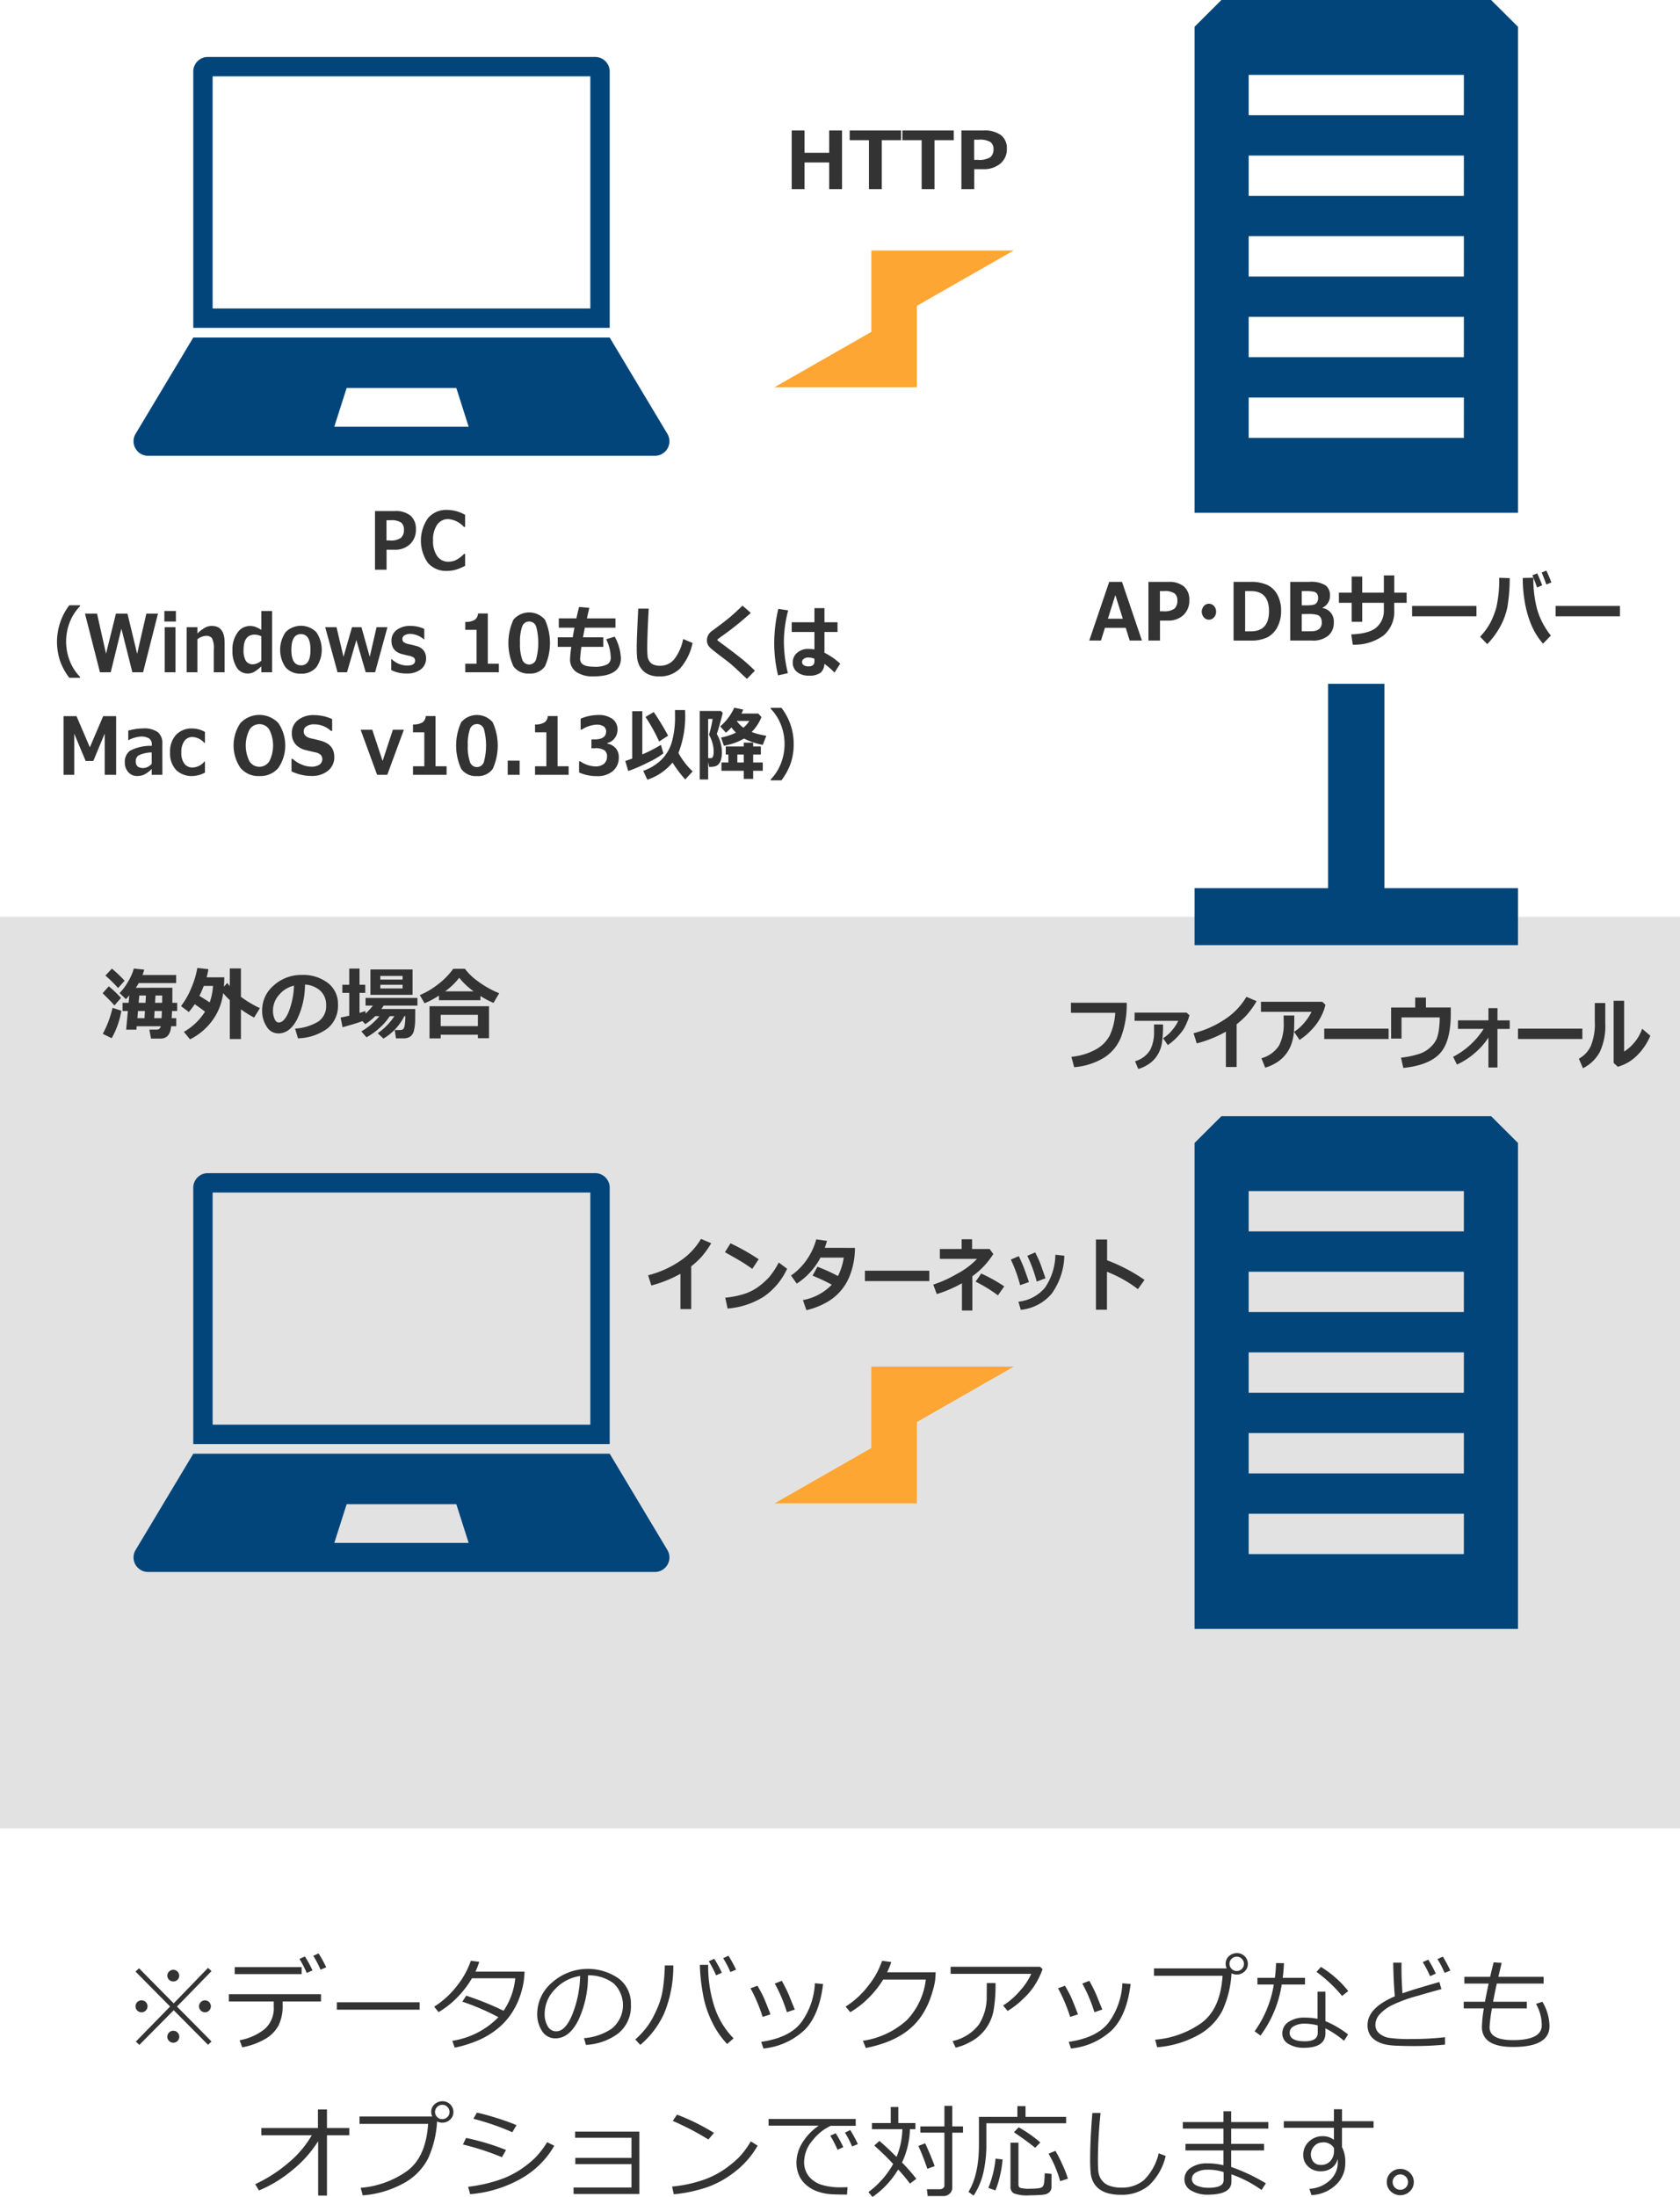 <svg id="img_sec_03_02_fig02" xmlns="http://www.w3.org/2000/svg" xmlns:xlink="http://www.w3.org/1999/xlink" width="295" height="385.62" viewBox="0 0 295 385.62">
  <defs>
    <clipPath id="clip-path">
      <rect id="長方形_6290" data-name="長方形 6290" width="295" height="385.62" fill="none"/>
    </clipPath>
  </defs>
  <rect id="長方形_6280" data-name="長方形 6280" width="295" height="160" transform="translate(0 160.916)" fill="#e2e2e2"/>
  <path id="パス_16844" data-name="パス 16844" d="M147.857,33.2H145.6V28.513h-4.326V33.2h-2.256V22.9h2.256v3.917H145.6V22.9h2.256Z" fill="#333"/>
  <path id="パス_16845" data-name="パス 16845" d="M158.221,24.609h-3.383V33.2h-2.256V24.609H149.2V22.9h9.023Z" fill="#333"/>
  <path id="パス_16846" data-name="パス 16846" d="M167.477,24.609h-3.383V33.2h-2.256V24.609h-3.384V22.9h9.023Z" fill="#333"/>
  <g id="グループ_10399" data-name="グループ 10399">
    <g id="グループ_10398" data-name="グループ 10398" clip-path="url(#clip-path)">
      <path id="パス_16847" data-name="パス 16847" d="M171.073,29.695V33.2h-2.256V22.9h3.9a4.852,4.852,0,0,1,3.043.816,2.856,2.856,0,0,1,1.039,2.39,3.25,3.25,0,0,1-1.148,2.614,4.468,4.468,0,0,1-2.994.975Zm-.014-5.175v3.541h.6a3.7,3.7,0,0,0,2.246-.469,1.783,1.783,0,0,0,.55-1.438,1.456,1.456,0,0,0-.53-1.217,3.637,3.637,0,0,0-2.1-.417Z" fill="#333"/>
      <path id="パス_16848" data-name="パス 16848" d="M37.144,358.328l-.615.58L30.5,352.844l-6.03,6.082-.615-.581,6.012-6.152L23.8,346.058l.616-.58,6.082,6.161,6.029-6.231.615.571-6.064,6.214ZM23.8,352.158a1.052,1.052,0,1,1,.308.738,1.007,1.007,0,0,1-.308-.738m5.582-5.4a1.046,1.046,0,0,1,2.091,0,.992.992,0,0,1-.307.734,1.051,1.051,0,0,1-1.477,0,.992.992,0,0,1-.307-.734m0,10.74a1.05,1.05,0,1,1,.307.738,1.01,1.01,0,0,1-.307-.738m5.563-5.344a1.052,1.052,0,0,1,1.046-1.046.989.989,0,0,1,.733.308,1.048,1.048,0,0,1,0,1.476.989.989,0,0,1-.733.308,1.052,1.052,0,0,1-1.046-1.046" fill="#333"/>
      <path id="パス_16849" data-name="パス 16849" d="M49.634,351.9a7.784,7.784,0,0,1-.73,3.626,6.125,6.125,0,0,1-2.316,2.351,12.761,12.761,0,0,1-4.047,1.476l-.466-1.239a9.928,9.928,0,0,0,4.377-1.946,4.86,4.86,0,0,0,1.617-3.943v-.914H40.185v-1.283H56.366v1.283H49.634Zm3.331-5.4H41.214v-1.222H52.965Zm1.907-.651-1.011.448a19.926,19.926,0,0,0-1.274-2.461l.949-.43a18.6,18.6,0,0,1,1.336,2.443m2.408-.536-1,.413a17.181,17.181,0,0,0-1.266-2.434l.923-.431a21.557,21.557,0,0,1,1.345,2.452" fill="#333"/>
      <rect id="長方形_6281" data-name="長方形 6281" width="14.537" height="1.301" transform="translate(59.152 351.446)" fill="#333"/>
      <path id="パス_16850" data-name="パス 16850" d="M84.157,344.345a13.222,13.222,0,0,1-.668,1.714h8.622a18.035,18.035,0,0,1-.167,1.846,15.755,15.755,0,0,1-.856,3.072,13.4,13.4,0,0,1-1.494,2.746,12.166,12.166,0,0,1-2.338,2.452,14.4,14.4,0,0,1-3.275,1.947,21.086,21.086,0,0,1-4.139,1.287l-.422-1.2a14.3,14.3,0,0,0,8.1-4.148,42.708,42.708,0,0,0-6.337-2.725l.686-1.046a51.552,51.552,0,0,1,6.556,2.646,12.169,12.169,0,0,0,2.048-5.7H82.865a16.426,16.426,0,0,1-2.693,3.48,15.494,15.494,0,0,1-3.161,2.461l-.773-.958a15.629,15.629,0,0,0,4.074-3.748,14.69,14.69,0,0,0,2.368-4.311Z" fill="#333"/>
      <path id="パス_16851" data-name="パス 16851" d="M102.887,358.926l-.343-1.187a9.928,9.928,0,0,0,4.839-1.643,5.285,5.285,0,0,0,.386-7.954,7.2,7.2,0,0,0-4.522-1.424,18.258,18.258,0,0,1-1.7,7.892q-1.6,3.165-4.008,3.164a2.692,2.692,0,0,1-2.352-1.269,5.423,5.423,0,0,1-.856-3.1,7.234,7.234,0,0,1,2.6-5.418,9.464,9.464,0,0,1,11.681-.729,5.463,5.463,0,0,1,2.171,4.574,6.09,6.09,0,0,1-2.189,5.054,10.284,10.284,0,0,1-5.712,2.039m-1.02-12.094a7.482,7.482,0,0,0-4.386,2.308,6.116,6.116,0,0,0-1.837,4.337,4.153,4.153,0,0,0,.536,2.175,1.664,1.664,0,0,0,1.5.892q1.642,0,2.865-3.071a19.385,19.385,0,0,0,1.327-6.641" fill="#333"/>
      <path id="パス_16852" data-name="パス 16852" d="M118.232,344.978a21.812,21.812,0,0,1-1.608,8.416,15.653,15.653,0,0,1-4.192,5.532l-.879-.949a15.958,15.958,0,0,0,1.775-1.855,12.364,12.364,0,0,0,1.336-2.043,24.113,24.113,0,0,0,1.033-2.255,13.306,13.306,0,0,0,.721-2.869,32.957,32.957,0,0,0,.32-3.977Zm10.582,12.8-1.133.993a15.266,15.266,0,0,1-2.667-3.9,18.281,18.281,0,0,1-1.658-5.335,31.615,31.615,0,0,1-.465-4.658h1.458v.141a23.05,23.05,0,0,0,1.055,7.071,14.176,14.176,0,0,0,3.41,5.691m-2.065-11.523-1.011.457a19.533,19.533,0,0,0-1.274-2.47l.949-.43a18.6,18.6,0,0,1,1.336,2.443m2.5-.536-1,.413a16.263,16.263,0,0,0-1.266-2.426l.923-.439a21.556,21.556,0,0,1,1.345,2.452" fill="#333"/>
      <path id="パス_16853" data-name="パス 16853" d="M135.292,353.565l-1.379.448a28,28,0,0,0-2.127-5.019l1.221-.457q.754,1.318,1.072,2.013t1.213,3.015m9.237-5.326q-.66,5.484-3.274,8.086a12.252,12.252,0,0,1-7.2,3.234l-.395-1.169q5.008-.722,7.065-3.454a12.677,12.677,0,0,0,2.364-6.829Zm-4.965,4.482-1.39.466a26.725,26.725,0,0,0-2.126-5.028l1.231-.483a27.416,27.416,0,0,1,1.239,2.475q.246.636,1.046,2.57" fill="#333"/>
      <path id="パス_16854" data-name="パス 16854" d="M156.5,344.38a12.292,12.292,0,0,1-.729,1.8H164.3l-.07,1.221a11.827,11.827,0,0,1-.449,2.048,18.176,18.176,0,0,1-.672,1.96,13.911,13.911,0,0,1-1.05,2.039,11.248,11.248,0,0,1-1.569,1.987,11.915,11.915,0,0,1-2.14,1.7,15.322,15.322,0,0,1-2.826,1.366,22.271,22.271,0,0,1-3.485.967l-.518-1.266a14.579,14.579,0,0,0,7.721-3.63,12.331,12.331,0,0,0,3.326-7.11h-7.488a17.083,17.083,0,0,1-2.57,3.23,15.822,15.822,0,0,1-3.2,2.492l-.826-.976a15.409,15.409,0,0,0,4.06-3.766,14.3,14.3,0,0,0,2.347-4.276Z" fill="#333"/>
      <path id="パス_16855" data-name="パス 16855" d="M183.07,345.628a13.32,13.32,0,0,1-.937,2.079,11.809,11.809,0,0,1-2.4,3.067,14.342,14.342,0,0,1-2.8,2.193l-.791-.95a13.561,13.561,0,0,0,3.151-2.812,10.859,10.859,0,0,0,1.789-2.751H166.924v-1.239h15.7Zm-8.262,2.443a26.025,26.025,0,0,1-.356,4.9,7.869,7.869,0,0,1-1.393,3.16,7.712,7.712,0,0,1-2.628,2.246,9.541,9.541,0,0,1-2.628,1.028l-.536-1.151a7.942,7.942,0,0,0,4.588-2.852,8.891,8.891,0,0,0,1.406-4.9l.018-2.435Z" fill="#333"/>
      <path id="パス_16856" data-name="パス 16856" d="M189.292,353.565l-1.379.448a28,28,0,0,0-2.127-5.019l1.221-.457q.754,1.318,1.072,2.013t1.213,3.015m9.237-5.326q-.66,5.484-3.274,8.086a12.252,12.252,0,0,1-7.2,3.234l-.395-1.169q5.008-.722,7.065-3.454a12.677,12.677,0,0,0,2.364-6.829Zm-4.965,4.482-1.39.466a26.725,26.725,0,0,0-2.126-5.028l1.231-.483a27.416,27.416,0,0,1,1.239,2.475q.246.636,1.046,2.57" fill="#333"/>
      <path id="パス_16857" data-name="パス 16857" d="M216.248,346.357a18,18,0,0,1-1.6,6.548,10.363,10.363,0,0,1-4.2,4.272,17.768,17.768,0,0,1-7.251,2.162l-.36-1.327a16.334,16.334,0,0,0,8.029-2.866q3.43-2.426,3.81-8.349H202.634v-1.3H215.4a1.917,1.917,0,0,1-.184-.817,1.73,1.73,0,0,1,.567-1.31,2.04,2.04,0,0,1,1.41-.554,1.882,1.882,0,0,1,1.35.536,1.863,1.863,0,0,1,.575,1.354,1.75,1.75,0,0,1-.563,1.318,1.967,1.967,0,0,1-1.362.554,2.018,2.018,0,0,1-.949-.22m.914-.4a1.264,1.264,0,0,0,.893-.36,1.17,1.17,0,0,0,.381-.879,1.24,1.24,0,0,0-.374-.906,1.252,1.252,0,0,0-1.788,0,1.2,1.2,0,0,0-.378.882,1.226,1.226,0,0,0,.373.888,1.214,1.214,0,0,0,.893.378" fill="#333"/>
      <path id="パス_16858" data-name="パス 16858" d="M225.459,344.581q-.062,1.38-.22,2.576h3.911v1.169h-4.087a20.088,20.088,0,0,1-3.726,8.964l-1.029-.755a19.342,19.342,0,0,0,3.367-8.209H220.8v-1.169h3.058a23.75,23.75,0,0,0,.211-2.593Zm11.25,12.507-.7,1.117a17.864,17.864,0,0,0-3.27-2.189v.835q0,2.584-3.8,2.584a5.065,5.065,0,0,1-2.668-.668,2.065,2.065,0,0,1-1.1-1.846,2.332,2.332,0,0,1,1.12-2.039,4.828,4.828,0,0,1,2.738-.747,11.993,11.993,0,0,1,2.321.211v-4.764h1.388v5.177a17.154,17.154,0,0,1,3.973,2.329m-5.326-1.582a9.23,9.23,0,0,0-2.356-.307,3.679,3.679,0,0,0-1.8.426,1.3,1.3,0,0,0-.773,1.173q0,1.494,2.663,1.494,2.268,0,2.268-1.476Zm5.361-6.029-1.081.861a24.648,24.648,0,0,0-4.5-4.227l.791-.87a18.457,18.457,0,0,1,4.79,4.236" fill="#333"/>
      <path id="パス_16859" data-name="パス 16859" d="M253.742,358.873a53.241,53.241,0,0,1-5.379.255q-1.643,0-2.949-.053a13.326,13.326,0,0,1-1.994-.193,6.035,6.035,0,0,1-1.3-.417,3.955,3.955,0,0,1-1.063-.7,2.781,2.781,0,0,1-.691-1.011,3.528,3.528,0,0,1-.232-1.306q0-3.006,4.79-5.045-.237-2.776-.281-5.915H246.1q-.009.378-.009.8,0,2.057.176,4.588,1.7-.624,6.477-1.986l.361,1.248q-1.4.369-4.321,1.218a24.866,24.866,0,0,0-4.377,1.612,7.168,7.168,0,0,0-2.175,1.626,2.8,2.8,0,0,0-.72,1.819,1.9,1.9,0,0,0,.65,1.468,3.516,3.516,0,0,0,1.7.8,24.411,24.411,0,0,0,3.987.211,49.7,49.7,0,0,0,5.888-.317Zm-1.626-12.454-1,.448a20.25,20.25,0,0,0-1.283-2.47l.958-.43a18.026,18.026,0,0,1,1.327,2.452m2.558-.545-1.011.413a16.577,16.577,0,0,0-1.257-2.426l.95-.43a26.959,26.959,0,0,1,1.318,2.443" fill="#333"/>
      <path id="パス_16860" data-name="パス 16860" d="M268.1,352.518h-6.117a25.168,25.168,0,0,0-.422,3.3q0,2.268,4.122,2.267,5.045,0,5.045-2.61a7.616,7.616,0,0,0-1.011-3.744l1.116-.378a8.546,8.546,0,0,1,1.248,4.28q0,3.657-6.4,3.657-5.468,0-5.467-3.542a23.7,23.7,0,0,1,.343-3.226h-3.533v-1.169h3.735q.193-1.125.642-3.19h-4.263v-1.187h4.526q.184-.843.616-2.54l1.406.088-.58,2.452h7.945v1.187h-8.218q-.369,1.652-.65,3.19H268.1Z" fill="#333"/>
      <path id="パス_16861" data-name="パス 16861" d="M55.865,375.829a20.669,20.669,0,0,1-4.518,5.067,22.758,22.758,0,0,1-5.871,3.581l-.668-1.1a25.554,25.554,0,0,0,5.828-3.748,18.173,18.173,0,0,0,4.113-4.839h-8.86v-1.275H55.83v-3.26h1.582v3.26h3.92v1.275h-3.92v10.582H55.865Z" fill="#333"/>
      <path id="パス_16862" data-name="パス 16862" d="M76.748,372.357a18,18,0,0,1-1.6,6.548,10.363,10.363,0,0,1-4.205,4.272,17.768,17.768,0,0,1-7.251,2.162l-.36-1.327a16.334,16.334,0,0,0,8.029-2.866q3.431-2.426,3.81-8.349H63.134v-1.3H75.9a1.917,1.917,0,0,1-.184-.817,1.73,1.73,0,0,1,.567-1.31,2.04,2.04,0,0,1,1.41-.554,1.882,1.882,0,0,1,1.35.536,1.863,1.863,0,0,1,.575,1.354,1.75,1.75,0,0,1-.563,1.318,1.967,1.967,0,0,1-1.362.554,2.018,2.018,0,0,1-.949-.22m.914-.4a1.264,1.264,0,0,0,.893-.36,1.17,1.17,0,0,0,.381-.879,1.24,1.24,0,0,0-.374-.906,1.252,1.252,0,0,0-1.788,0,1.2,1.2,0,0,0-.378.882,1.226,1.226,0,0,0,.373.888,1.214,1.214,0,0,0,.893.378" fill="#333"/>
      <path id="パス_16863" data-name="パス 16863" d="M88.859,377.367l-.721,1.275a45.966,45.966,0,0,0-6.846-2.233l.545-1.151a42.31,42.31,0,0,1,7.022,2.109m8.473-.738a15.476,15.476,0,0,1-5.893,5.8,21.8,21.8,0,0,1-8.882,2.7l-.36-1.3a26.567,26.567,0,0,0,5.309-1.16A16.058,16.058,0,0,0,91.4,380.8a18.954,18.954,0,0,0,2.558-2.044A15.584,15.584,0,0,0,96.075,376ZM90.7,373.008l-.738,1.248a45.353,45.353,0,0,0-6.829-2.364l.6-1.072q1.239.246,3.291.878t3.679,1.31" fill="#333"/>
      <path id="パス_16864" data-name="パス 16864" d="M112.273,385.093H100.715v-1.134h10.169v-4.1h-9.861v-1.1h9.861v-3.533h-9.9v-1.081h11.285Z" fill="#333"/>
      <path id="パス_16865" data-name="パス 16865" d="M133.042,376.611a15.518,15.518,0,0,1-3.832,4.453,17.286,17.286,0,0,1-4.9,2.794,25.815,25.815,0,0,1-5.991,1.288l-.307-1.354a23.641,23.641,0,0,0,5.133-1.05,15.571,15.571,0,0,0,3.844-1.837,19.36,19.36,0,0,0,2.659-2.135,14.471,14.471,0,0,0,2.189-2.914Zm-7.664-2.232-.993,1.151a46.977,46.977,0,0,0-6.258-3.26l.756-1.1a37.331,37.331,0,0,1,6.495,3.208" fill="#333"/>
      <path id="パス_16866" data-name="パス 16866" d="M150.26,373.131h-4.4a8.637,8.637,0,0,0-3.134,2.51,5.856,5.856,0,0,0-1.524,3.792,3.944,3.944,0,0,0,.808,2.536,4.628,4.628,0,0,0,2.162,1.485,11.19,11.19,0,0,0,3.586.47c.346,0,.7-.009,1.064-.026l-.088,1.3h-.044q-1.626,0-2.7-.056a9.157,9.157,0,0,1-2.259-.431,5.994,5.994,0,0,1-2.092-1.139,4.841,4.841,0,0,1-1.345-1.766,5.592,5.592,0,0,1-.439-2.268,6.59,6.59,0,0,1,1.076-3.5,9.789,9.789,0,0,1,2.844-2.94h-8.816v-1.169h15.3Zm-2.18,3.744-1.01.457a21.327,21.327,0,0,0-1.275-2.47l.949-.43a18.942,18.942,0,0,1,1.336,2.443m2.558-.536-1.011.413a17.834,17.834,0,0,0-1.257-2.426l.932-.457a23.874,23.874,0,0,1,1.336,2.47" fill="#333"/>
      <path id="パス_16867" data-name="パス 16867" d="M160.9,382.43l-1.117.843a29.453,29.453,0,0,0-2.066-2.478,15.674,15.674,0,0,1-4.508,4.825l-.721-.861a15.548,15.548,0,0,0,4.35-4.931,42.6,42.6,0,0,0-3.322-3.234l.9-.809q.985.8,3.007,2.8a13.285,13.285,0,0,0,1.028-4.86h-5.344v-1.081h3.305v-2.813h1.327v2.813h3.006v1.081h-.967a14.652,14.652,0,0,1-1.389,5.844,30.753,30.753,0,0,1,2.506,2.857m3.233-2.224-1.292.475a41.311,41.311,0,0,0-1.573-4.017l1.188-.457q.859,1.8,1.677,4m4.976-5.871h-1.891v9.65a1.371,1.371,0,0,1-.462,1.051,1.522,1.522,0,0,1-1.067.426H162.9l-.149-1.2h2.311a.835.835,0,0,0,.541-.189.586.586,0,0,0,.232-.471v-9.272h-4.227v-1.09h4.227v-3.612h1.38v3.612H169.1Z" fill="#333"/>
      <path id="パス_16868" data-name="パス 16868" d="M173.2,372.682v3.472a21.993,21.993,0,0,1-.558,5.335,12.472,12.472,0,0,1-1.683,3.893l-.9-.659q1.837-3.006,1.837-8.262v-4.9h6.75v-1.89h1.433v1.89h7.128v1.125Zm1.582,11.786-1.23-.439a18.459,18.459,0,0,0,1.265-5.142l1.231.15a17.365,17.365,0,0,1-.453,2.83,13.455,13.455,0,0,1-.813,2.6m2.654-8.376h1.4v7.33a.592.592,0,0,0,.321.6,5.77,5.77,0,0,0,1.753.149,11.214,11.214,0,0,0,1.31-.061,2.036,2.036,0,0,0,.676-.162.8.8,0,0,0,.287-.286,1.921,1.921,0,0,0,.17-.663q.063-.48.1-1.543l1.187.114v2.311a1.157,1.157,0,0,1-.146.589,1.371,1.371,0,0,1-.373.427,1.566,1.566,0,0,1-.5.25,6.55,6.55,0,0,1-1.16.132q-.894.053-1.657.053a6.841,6.841,0,0,1-2.783-.343,1.309,1.309,0,0,1-.584-1.231Zm4.333.9q-1.142-.975-3.726-2.733l.826-.87a22.416,22.416,0,0,1,3.806,2.663Zm4.395,5.854a20.593,20.593,0,0,0-2.039-4.825l1.2-.5A23.744,23.744,0,0,1,186.585,380a16.59,16.59,0,0,1,.932,2.413Z" fill="#333"/>
      <path id="パス_16869" data-name="パス 16869" d="M204.69,378.413a10.282,10.282,0,0,1-2.927,5.168,7.385,7.385,0,0,1-4.974,1.652,8.514,8.514,0,0,1-2.11-.237,4.733,4.733,0,0,1-1.582-.707,3.566,3.566,0,0,1-1.054-1.178,4.27,4.27,0,0,1-.506-1.534,23.55,23.55,0,0,1-.11-2.733q0-3.243.387-7.963h1.441a79.576,79.576,0,0,0-.465,8.033q0,1.221.057,2.062a3.231,3.231,0,0,0,.51,1.55,2.8,2.8,0,0,0,1.349,1.081,5.856,5.856,0,0,0,2.223.369,5.922,5.922,0,0,0,3.964-1.339,9.609,9.609,0,0,0,2.567-4.681Z" fill="#333"/>
      <path id="パス_16870" data-name="パス 16870" d="M222.277,383.229l-.756,1.169a21,21,0,0,0-5.291-2.751v1.3q0,2.268-4.184,2.268a5.508,5.508,0,0,1-2.865-.716,2.2,2.2,0,0,1-1.2-1.965,2.351,2.351,0,0,1,1.143-2.052,4.848,4.848,0,0,1,2.751-.761,11.931,11.931,0,0,1,2.953.326v-2.593h-6.662V376.3h6.662v-2.681H207.7v-1.152h7.128v-1.889h1.362v1.889h6.522v1.152h-6.522V376.3h5.766v1.151h-5.766v2.9a32.64,32.64,0,0,1,6.091,2.874m-7.418-.738v-1.239a8.821,8.821,0,0,0-2.979-.413,3.709,3.709,0,0,0-1.785.439,1.309,1.309,0,0,0-.817,1.16,1.259,1.259,0,0,0,.821,1.165,4.7,4.7,0,0,0,2.062.4,5.471,5.471,0,0,0,1.718-.194,1.818,1.818,0,0,0,.755-.448,1.311,1.311,0,0,0,.225-.87" fill="#333"/>
      <path id="パス_16871" data-name="パス 16871" d="M241.191,373.474h-5.546v3.383a5.67,5.67,0,0,1,.581,2.8,5.129,5.129,0,0,1-1.718,3.9,6.64,6.64,0,0,1-4.224,1.735l-.36-1.1a5.73,5.73,0,0,0,3.547-1.451,4.177,4.177,0,0,0,1.436-3.225,4.562,4.562,0,0,0-.035-.589,2.571,2.571,0,0,1-1.028,1.6,3.225,3.225,0,0,1-1.943.584,3.1,3.1,0,0,1-2.171-.812,2.657,2.657,0,0,1-.887-2.044,3.117,3.117,0,0,1,1-2.359,3.428,3.428,0,0,1,2.448-.946,3.142,3.142,0,0,1,1.942.642v-2.118h-8.806v-1.152h8.806v-2.1h1.415v2.1h5.546Zm-6.943,3.568a2.111,2.111,0,0,0-2.092-.993,1.9,1.9,0,0,0-1.38.641,2.087,2.087,0,0,0-.123,2.787,1.667,1.667,0,0,0,1.292.518,2.134,2.134,0,0,0,1.657-.677,2.622,2.622,0,0,0,.646-1.775Z" fill="#333"/>
      <path id="パス_16872" data-name="パス 16872" d="M243.512,383a2.2,2.2,0,0,1,.694-1.635,2.419,2.419,0,0,1,3.357,0,2.271,2.271,0,0,1,0,3.27,2.419,2.419,0,0,1-3.357,0,2.2,2.2,0,0,1-.694-1.635m1.028,0a1.352,1.352,0,1,0,.4-.949,1.292,1.292,0,0,0-.4.949" fill="#333"/>
      <path id="パス_16873" data-name="パス 16873" d="M107.059,57.548H33.937v-45A2.55,2.55,0,0,1,36.487,10H104.51a2.55,2.55,0,0,1,2.549,2.55ZM103.66,13.4H37.337V54.148H103.66Z" fill="#02457a"/>
      <path id="パス_16874" data-name="パス 16874" d="M117.186,76.14A2.55,2.55,0,0,1,115,80H26a2.549,2.549,0,0,1-2.187-3.86L33.938,59.247h73.121ZM80.127,68.1H60.87L58.7,74.9H82.294Z" fill="#02457a"/>
      <path id="パス_16875" data-name="パス 16875" d="M67.878,96.493V100H65.847V89.7h3.507a4.055,4.055,0,0,1,2.739.816,3.006,3.006,0,0,1,.935,2.39,3.418,3.418,0,0,1-1.034,2.614,3.762,3.762,0,0,1-2.694.975Zm-.012-5.175v3.541h.541a3.077,3.077,0,0,0,2.022-.468,1.9,1.9,0,0,0,.5-1.439,1.532,1.532,0,0,0-.477-1.217,3.019,3.019,0,0,0-1.886-.417Z" fill="#333"/>
      <path id="パス_16876" data-name="パス 16876" d="M81.672,99.31a8.409,8.409,0,0,1-1.857.745,6.2,6.2,0,0,1-1.33.151A4.213,4.213,0,0,1,75.132,98.8a6.868,6.868,0,0,1,.016-7.85A4.175,4.175,0,0,1,78.491,89.5a6.432,6.432,0,0,1,3.181.869v2.112h-.215a4.147,4.147,0,0,0-2.738-1.367,2.3,2.3,0,0,0-1.956.981,4.621,4.621,0,0,0-.72,2.778,4.482,4.482,0,0,0,.732,2.751,2.328,2.328,0,0,0,1.957.968,3.278,3.278,0,0,0,1.249-.249,5.256,5.256,0,0,0,1.495-1.111h.2Z" fill="#333"/>
      <path id="パス_16877" data-name="パス 16877" d="M14.058,118.964H12.163a10.949,10.949,0,0,1-1.575-2.837,10.655,10.655,0,0,1,1.575-9.885h1.895v.151a8.246,8.246,0,0,0-1.673,2.488,9.325,9.325,0,0,0,0,7.444,8.364,8.364,0,0,0,1.673,2.489Z" fill="#333"/>
      <path id="パス_16878" data-name="パス 16878" d="M27.741,107.7,25.126,118H23.243l-1.926-7.65L19.441,118H17.553l-2.634-10.3h2.117l1.581,7.041,1.741-7.041h2.024l1.7,7.062L25.7,107.7Z" fill="#333"/>
      <path id="パス_16879" data-name="パス 16879" d="M30.885,109.093H28.861V107.24h2.024ZM30.817,118h-1.89v-7.916h1.89Z" fill="#333"/>
      <path id="パス_16880" data-name="パス 16880" d="M39.442,118h-1.9v-3.944A3.884,3.884,0,0,0,37.212,112a1.309,1.309,0,0,0-1.068-.4,2.746,2.746,0,0,0-1.482.608V118H32.773v-7.916h1.889v1.107a6.818,6.818,0,0,1,1.418-1.066,2.5,2.5,0,0,1,1.11-.26q2.253,0,2.252,2.933Z" fill="#333"/>
      <path id="パス_16881" data-name="パス 16881" d="M47.773,118H45.884v-1.039a6.479,6.479,0,0,1-1.39,1.046,2.406,2.406,0,0,1-1,.212,2.231,2.231,0,0,1-1.95-1.1,5.412,5.412,0,0,1-.726-3,5,5,0,0,1,.88-3.067,2.638,2.638,0,0,1,2.184-1.178,2.947,2.947,0,0,1,.855.116,6.034,6.034,0,0,1,1.15.56v-3.3h1.889Zm-1.889-2.03v-4.286a2.669,2.669,0,0,0-1.144-.294q-1.97,0-1.968,2.666a3.561,3.561,0,0,0,.4,1.945,1.429,1.429,0,0,0,1.273.6,2.367,2.367,0,0,0,1.434-.629" fill="#333"/>
      <path id="パス_16882" data-name="パス 16882" d="M52.843,118.246a3.372,3.372,0,0,1-2.695-1.11,5.443,5.443,0,0,1,.009-6.184,3.8,3.8,0,0,1,5.377,0,5.445,5.445,0,0,1,0,6.184,3.371,3.371,0,0,1-2.691,1.11m0-6.945q-1.68,0-1.68,2.769,0,2.712,1.7,2.713,1.656,0,1.656-2.713,0-2.769-1.68-2.769" fill="#333"/>
      <path id="パス_16883" data-name="パス 16883" d="M68.032,110.084,65.867,118H64.218l-1.643-5.653L60.932,118H59.271l-2.165-7.916h1.981l1.23,5.209,1.495-5.209h1.656l1.458,5.2,1.2-5.2Z" fill="#333"/>
      <path id="パス_16884" data-name="パス 16884" d="M68.7,117.624v-1.941h.073a3.979,3.979,0,0,0,2.683,1.141q1.426,0,1.428-.861a.647.647,0,0,0-.222-.53,2.153,2.153,0,0,0-.8-.325q-.4-.081-1.139-.266a3.107,3.107,0,0,1-1.159-.513,2.021,2.021,0,0,1-.625-.793,2.667,2.667,0,0,1-.2-1.073,2.285,2.285,0,0,1,.9-1.876,3.782,3.782,0,0,1,2.43-.722,5.476,5.476,0,0,1,2.431.527v1.845h-.05a3.9,3.9,0,0,0-2.393-.977,1.873,1.873,0,0,0-1,.246.717.717,0,0,0-.4.615.709.709,0,0,0,.25.6,2.441,2.441,0,0,0,.833.338q.744.151,1.483.363a2.2,2.2,0,0,1,1.162.748,2.161,2.161,0,0,1,.425,1.385,2.335,2.335,0,0,1-.92,1.934,3.9,3.9,0,0,1-2.482.725,5.888,5.888,0,0,1-2.713-.6" fill="#333"/>
      <path id="パス_16885" data-name="パス 16885" d="M82.6,118H76.7v-1.5h1.987v-5.961H76.7v-1.381a3.012,3.012,0,0,0,1.67-.366,1.475,1.475,0,0,0,.569-1.11h1.717V116.5H82.6Z" transform="translate(5)" fill="#333"/>
      <path id="パス_16886" data-name="パス 16886" d="M87.924,118.219a3.134,3.134,0,0,1-2.772-1.275,9.866,9.866,0,0,1,0-8.166,3.63,3.63,0,0,1,5.538,0,9.909,9.909,0,0,1,0,8.176,3.138,3.138,0,0,1-2.774,1.269m0-9.133a1.275,1.275,0,0,0-1.234.9,8.09,8.09,0,0,0-.372,2.874,7.927,7.927,0,0,0,.381,2.872,1.279,1.279,0,0,0,2.449-.014,11.108,11.108,0,0,0,.009-5.735,1.271,1.271,0,0,0-1.233-.9" transform="translate(5)" fill="#333"/>
      <path id="パス_16887" data-name="パス 16887" d="M100.93,113.536H97.1a17.732,17.732,0,0,0-.233,2.126q0,1.36,2.343,1.36a4.763,4.763,0,0,0,2.437-.414,1.317,1.317,0,0,0,.6-1.144,7.593,7.593,0,0,0-.806-3.261l1.5-.458a8.564,8.564,0,0,1,1.083,3.787q0,3.185-4.812,3.186a5.107,5.107,0,0,1-3.03-.78,2.643,2.643,0,0,1-1.079-2.29,17.853,17.853,0,0,1,.215-2.112H92.932v-1.675h2.633q.123-.705.307-1.688h-2.75v-1.634h3.089q.252-1.176.474-2l1.79.15-.418,1.853h5.014v1.634H97.694l-.332,1.688h3.568Z" transform="translate(5)" fill="#333"/>
      <path id="パス_16888" data-name="パス 16888" d="M116.606,112.852a9.533,9.533,0,0,1-2.215,4.5,4.993,4.993,0,0,1-3.637,1.381,4.656,4.656,0,0,1-1.679-.277,3.2,3.2,0,0,1-1.175-.748,3.527,3.527,0,0,1-.7-1.03,4.122,4.122,0,0,1-.321-1.181,18.68,18.68,0,0,1-.073-1.939q0-1.436.265-6.726h1.839q-.252,4.723-.252,6.569a15.085,15.085,0,0,0,.07,1.907,2.058,2.058,0,0,0,.317.776,1.584,1.584,0,0,0,.71.575,2.883,2.883,0,0,0,1.136.2,3.184,3.184,0,0,0,2.486-1.128,8.362,8.362,0,0,0,1.581-3.568Z" transform="translate(5)" fill="#333"/>
      <path id="パス_16889" data-name="パス 16889" d="M127.558,117.72l-1.4,1.442-1.778-1.668q-.813-.765-1.563-1.36l-1.415-1.073q-1.359-1.04-1.686-1.354a1.867,1.867,0,0,1-.455-.635,1.935,1.935,0,0,1-.129-.725,2.026,2.026,0,0,1,.942-1.641q.33-.24,1.476-1.1t1.836-1.459q.693-.6,2-1.839l1.452,1.271a54.631,54.631,0,0,1-4.774,3.863c-.152.105-.367.259-.647.464s-.421.316-.43.332a.188.188,0,0,0-.012.079c0,.05.01.082.03.1l1.114.827q2.11,1.566,3.2,2.455t2.24,2.023" transform="translate(5)" fill="#333"/>
      <path id="パス_16890" data-name="パス 16890" d="M133.4,107.138a22.3,22.3,0,0,0-.756,5.271,23.661,23.661,0,0,0,.707,5.749l-1.729.389a24.76,24.76,0,0,1-.676-5.654,27.287,27.287,0,0,1,.719-6.022Zm9.136,9.352-1,1.565a11.878,11.878,0,0,0-1.777-1.532,2.143,2.143,0,0,1-.649,1.538,3.341,3.341,0,0,1-2.181.526,3.045,3.045,0,0,1-1.939-.617,2.026,2.026,0,0,1-.787-1.68,2.151,2.151,0,0,1,.793-1.725,2.832,2.832,0,0,1,1.877-.667,9.5,9.5,0,0,1,1.138.082v-3.056h-3.992v-1.7h3.992v-2.482h1.76v2.482h2.295v1.7H139.77v3.645a11.716,11.716,0,0,1,2.762,1.921m-4.522-.391v-.478a2.812,2.812,0,0,0-1.138-.211,1.208,1.208,0,0,0-.716.222.675.675,0,0,0-.317.576.626.626,0,0,0,.325.559,1.427,1.427,0,0,0,.764.2q1.083,0,1.082-.868" transform="translate(5)" fill="#333"/>
      <path id="パス_16891" data-name="パス 16891" d="M20.392,136H18.386v-7.239l-2,4.805H15.039l-2-4.785V136H11.158V125.7h2.276l2.344,5.476,2.338-5.476h2.276Z" fill="#333"/>
      <path id="パス_16892" data-name="パス 16892" d="M28.513,136H26.637v-1.032A4.954,4.954,0,0,1,25.231,136a3.153,3.153,0,0,1-1.148.209,2.01,2.01,0,0,1-1.55-.674,2.464,2.464,0,0,1-.616-1.733,2.394,2.394,0,0,1,.908-2.03,7.8,7.8,0,0,1,3.83-.861V130.7a1.245,1.245,0,0,0-.461-1.08,2.665,2.665,0,0,0-1.526-.335,5.587,5.587,0,0,0-2.08.615h-.067v-1.661a10.026,10.026,0,0,1,2.584-.383,4.161,4.161,0,0,1,2.6.647,2.478,2.478,0,0,1,.8,2.053Zm-1.876-1.928v-2a5.4,5.4,0,0,0-2.326.53,1.18,1.18,0,0,0-.468.994,1.165,1.165,0,0,0,.326.944,1.609,1.609,0,0,0,1.022.266,2.047,2.047,0,0,0,1.446-.738" fill="#333"/>
      <path id="パス_16893" data-name="パス 16893" d="M35.988,135.61a4.9,4.9,0,0,1-2.16.6,3.882,3.882,0,0,1-2.916-1.074,4.207,4.207,0,0,1-1.046-3.062,4.3,4.3,0,0,1,1.059-3.107,3.736,3.736,0,0,1,2.83-1.1,4.478,4.478,0,0,1,2.233.608V130.4h-.1a3,3,0,0,0-2.061-1.039,1.707,1.707,0,0,0-1.464.718,3.33,3.33,0,0,0-.523,2,3.145,3.145,0,0,0,.526,1.958,1.773,1.773,0,0,0,1.492.68,2.869,2.869,0,0,0,2.03-1.039h.1Z" fill="#333"/>
      <path id="パス_16894" data-name="パス 16894" d="M45.549,136.218a4.118,4.118,0,0,1-3.325-1.432,7.02,7.02,0,0,1-.007-7.867,4.586,4.586,0,0,1,6.663,0,7.006,7.006,0,0,1,.007,7.858,4.116,4.116,0,0,1-3.338,1.438m.006-9.105a2.01,2.01,0,0,0-1.753.978,6.183,6.183,0,0,0,0,5.527,2.055,2.055,0,0,0,3.5-.008,6.178,6.178,0,0,0,0-5.519,2,2,0,0,0-1.75-.978" fill="#333"/>
      <path id="パス_16895" data-name="パス 16895" d="M51.185,135.385V133.2h.209a5.333,5.333,0,0,0,1.584,1,4.51,4.51,0,0,0,1.72.37,2.483,2.483,0,0,0,1.378-.342,1.176,1.176,0,0,0,.274-1.7,1.942,1.942,0,0,0-.944-.465c-.333-.069-.9-.2-1.7-.4a3.363,3.363,0,0,1-1.834-1.056,2.912,2.912,0,0,1-.631-1.931,2.806,2.806,0,0,1,1.077-2.28,4.24,4.24,0,0,1,2.768-.878,7.64,7.64,0,0,1,3.237.7V128.3h-.2a4.306,4.306,0,0,0-2.966-1.162,2.387,2.387,0,0,0-1.308.328,1.017,1.017,0,0,0-.514.9,1.033,1.033,0,0,0,.293.772,2.242,2.242,0,0,0,1,.472c.472.1,1,.221,1.579.38a4.373,4.373,0,0,1,1.3.529,2.8,2.8,0,0,1,.683.639,2.484,2.484,0,0,1,.382.769,3.283,3.283,0,0,1,.126.937,2.987,2.987,0,0,1-1.105,2.42,4.439,4.439,0,0,1-2.925.916,8.043,8.043,0,0,1-3.476-.807" fill="#333"/>
      <path id="パス_16896" data-name="パス 16896" d="M70.921,128.084,68,136H66.221l-2.9-7.916h2.048l1.816,5.482,1.8-5.482Z" fill="#333"/>
      <path id="パス_16897" data-name="パス 16897" d="M78.421,136h-5.9v-1.5h1.987v-5.961H72.521v-1.381a3.014,3.014,0,0,0,1.671-.366,1.479,1.479,0,0,0,.569-1.11h1.716V134.5h1.944Z" fill="#333"/>
      <path id="パス_16898" data-name="パス 16898" d="M83.749,136.219a3.134,3.134,0,0,1-2.771-1.275,9.871,9.871,0,0,1,0-8.166,3.63,3.63,0,0,1,5.538,0,9.909,9.909,0,0,1,.005,8.176,3.136,3.136,0,0,1-2.774,1.269m0-9.133a1.273,1.273,0,0,0-1.233.9,8.09,8.09,0,0,0-.372,2.874,7.931,7.931,0,0,0,.38,2.872,1.28,1.28,0,0,0,2.45-.014,11.122,11.122,0,0,0,.008-5.735,1.271,1.271,0,0,0-1.233-.9" fill="#333"/>
      <rect id="長方形_6282" data-name="長方形 6282" width="2.098" height="2.488" transform="translate(89.151 133.512)" fill="#333"/>
      <path id="パス_16899" data-name="パス 16899" d="M99.851,136h-5.9v-1.5h1.987v-5.961H93.951v-1.381a3.012,3.012,0,0,0,1.67-.366,1.476,1.476,0,0,0,.569-1.11h1.717V134.5h1.944Z" fill="#333"/>
      <path id="パス_16900" data-name="パス 16900" d="M101.684,135.569v-1.941h.2a4.98,4.98,0,0,0,2.64.895,2.333,2.333,0,0,0,1.519-.448,1.592,1.592,0,0,0,.547-1.309,1.33,1.33,0,0,0-.426-1.056,2.888,2.888,0,0,0-1.77-.372h-.541v-1.552h.511q2.067,0,2.067-1.4a1.012,1.012,0,0,0-.443-.891,2.214,2.214,0,0,0-1.262-.3,5.284,5.284,0,0,0-2.584.875h-.184v-1.921a7.837,7.837,0,0,1,3.008-.649,4.088,4.088,0,0,1,2.587.7,2.247,2.247,0,0,1,.877,1.853,2.431,2.431,0,0,1-.486,1.506,2.333,2.333,0,0,1-1.3.866v.1a2.552,2.552,0,0,1,1.471.8,2.342,2.342,0,0,1,.541,1.6,3.034,3.034,0,0,1-1.034,2.406,4.105,4.105,0,0,1-2.8.9,7.474,7.474,0,0,1-3.138-.649" fill="#333"/>
      <path id="パス_16901" data-name="パス 16901" d="M116.486,132.24a14.742,14.742,0,0,1-2.673,1.576,26.48,26.48,0,0,1-3.5,1.514l-.516-1.763q.473-.144,1.212-.424V124.83h1.778v7.588a25.042,25.042,0,0,0,3.272-1.682Zm5.138,3.159-1.3,1.415a21.97,21.97,0,0,1-2.233-2.967,9.69,9.69,0,0,1-4.418,3.008l-.732-1.552a8.766,8.766,0,0,0,3.166-1.917,7.34,7.34,0,0,0,1.83-3.022,16.01,16.01,0,0,0,.591-4.83v-.9H120.3v.226a17.806,17.806,0,0,1-1.169,7.3,12.93,12.93,0,0,0,2.493,3.241m-4.307-6.269-1.575,1.019a29.382,29.382,0,0,0-2.394-4.307l1.447-.868a46.108,46.108,0,0,1,2.522,4.156" fill="#333"/>
      <path id="パス_16902" data-name="パス 16902" d="M126.909,125.138q-.091.444-.483,1.849t-.563,1.835a6.421,6.421,0,0,1,.9,3.227,4.812,4.812,0,0,1-.127,1.182,2.094,2.094,0,0,1-.381.814,1.343,1.343,0,0,1-.6.437,3.315,3.315,0,0,1-1.042.123h-.093l-.171-.875v3.083h-1.477V124.789h3.716Zm-2.559,7.936h.209a3.464,3.464,0,0,0,.363-.014.3.3,0,0,0,.206-.139,1.019,1.019,0,0,0,.138-.391,3.648,3.648,0,0,0,.049-.659,5.406,5.406,0,0,0-.215-1.452,5.278,5.278,0,0,0-.5-1.248.5.5,0,0,1-.075-.26.627.627,0,0,1,.05-.232,18.019,18.019,0,0,0,.554-2.489h-.781Zm6.158-8.524c-.1.246-.2.478-.314.7l2.959-.007.554.615a7.675,7.675,0,0,1-1.723,2.625,12.311,12.311,0,0,0,2.584.657l-.633,1.606a12.339,12.339,0,0,1-3.291-1.114,10.444,10.444,0,0,1-3.539,1.264l-.492-1.442a10.208,10.208,0,0,0,2.616-.861,7.416,7.416,0,0,1-.789-.916,8.025,8.025,0,0,1-.977.923l-1-1.108a7.93,7.93,0,0,0,1.332-1.39,9.208,9.208,0,0,0,1.135-1.884Zm-2.609,9.283v-1.388h-.461v-1.429H130.6v-.669h1.648v.669H133.6v1.429h-1.348v1.388h1.686v1.456h-1.686v1.429H130.6v-1.429h-3.92v-1.456Zm1.471-7.287a4.942,4.942,0,0,0,1.162,1.182,4.355,4.355,0,0,0,1.034-1.189Zm.105,7.287H130.6v-1.388h-1.126Z" fill="#333"/>
      <path id="パス_16903" data-name="パス 16903" d="M139.367,130.593a10.275,10.275,0,0,1-.578,3.534,10.949,10.949,0,0,1-1.575,2.837h-1.889v-.15a8.241,8.241,0,0,0,1.667-2.489,9.325,9.325,0,0,0,0-7.444,8.285,8.285,0,0,0-1.667-2.488v-.151h1.889a10.252,10.252,0,0,1,2.153,6.351" fill="#333"/>
      <path id="パス_16904" data-name="パス 16904" d="M200.519,112.434h-2.146l-.7-2.236h-3.649l-.7,2.236h-2.055l3.5-10.3h2.252ZM197.16,108.6l-1.31-4.155-1.31,4.155Z" fill="#333"/>
      <path id="パス_16905" data-name="パス 16905" d="M203.689,108.927v3.507h-2.031v-10.3h3.507a4.045,4.045,0,0,1,2.738.817,3,3,0,0,1,.935,2.389,3.422,3.422,0,0,1-1.033,2.615,3.769,3.769,0,0,1-2.695.974Zm-.013-5.175v3.541h.542a3.075,3.075,0,0,0,2.021-.468,1.9,1.9,0,0,0,.5-1.439,1.533,1.533,0,0,0-.477-1.217,3.02,3.02,0,0,0-1.887-.417Z" fill="#333"/>
      <path id="パス_16906" data-name="パス 16906" d="M213.545,107.368a1.428,1.428,0,0,1-.369.991,1.175,1.175,0,0,1-1.784,0,1.515,1.515,0,0,1,0-1.982,1.175,1.175,0,0,1,1.784,0,1.429,1.429,0,0,1,.369.991" fill="#333"/>
      <path id="パス_16907" data-name="パス 16907" d="M216.61,112.434v-10.3h2.9a6.884,6.884,0,0,1,3.07.56,4.067,4.067,0,0,1,1.738,1.723,5.921,5.921,0,0,1,.636,2.878,5.8,5.8,0,0,1-.661,2.786,4.1,4.1,0,0,1-1.768,1.794,6.675,6.675,0,0,1-2.99.561Zm2.029-8.682v7.062h1q3.192,0,3.192-3.541,0-3.521-3.192-3.521Z" fill="#333"/>
      <path id="パス_16908" data-name="パス 16908" d="M226.563,112.433v-10.3H229.9a4.775,4.775,0,0,1,2.876.619,2.122,2.122,0,0,1,.76,1.746,2.269,2.269,0,0,1-1.316,2.167v.054a2.36,2.36,0,0,1,1.987,2.55,2.909,2.909,0,0,1-.981,2.311,4.211,4.211,0,0,1-2.846.854Zm2.019-8.681v2.5h.763a5.414,5.414,0,0,0,1.335-.113.959.959,0,0,0,.584-.43,1.529,1.529,0,0,0,.191-.8,1.22,1.22,0,0,0-.17-.656.918.918,0,0,0-.551-.386,6.616,6.616,0,0,0-1.537-.113Zm0,4.026v3.035h.633q.843,0,1.3-.02a2.105,2.105,0,0,0,.827-.2,1.258,1.258,0,0,0,.565-.512,1.59,1.59,0,0,0,.195-.814,1.641,1.641,0,0,0-.2-.854,1.146,1.146,0,0,0-.578-.486,6.248,6.248,0,0,0-1.768-.15Z" fill="#333"/>
      <path id="パス_16909" data-name="パス 16909" d="M244.824,104.018H247v1.791h-2.178v1.265a5.47,5.47,0,0,1-1.858,4.45,8.568,8.568,0,0,1-5.427,1.627l-.264-1.8q3.224-.123,4.473-1.268A3.893,3.893,0,0,0,243,107.074v-1.265H239.2v3.322h-1.853v-3.322h-2.239v-1.791h2.239v-2.823H239.2v2.823H243V101h1.828Z" fill="#333"/>
      <rect id="長方形_6283" data-name="長方形 6283" width="11.303" height="1.818" transform="translate(247.955 106.357)" fill="#333"/>
      <path id="パス_16910" data-name="パス 16910" d="M265.1,101.475a30.544,30.544,0,0,1-.4,5.028,12.038,12.038,0,0,1-1.261,3.459,14.219,14.219,0,0,1-2.291,3.1l-1.25-1.313a11.283,11.283,0,0,0,1.759-2.368,14.267,14.267,0,0,0,1.083-2.731,21.779,21.779,0,0,0,.511-5.236Zm7.229,10.076-1.384,1.429a12.246,12.246,0,0,1-2.163-3.568,18.74,18.74,0,0,1-1.079-4,23.585,23.585,0,0,1-.314-3.5l.006-.465,1.858-.041v.225a20.2,20.2,0,0,0,.643,5.244,13.081,13.081,0,0,0,2.433,4.682m-1.526-8.818-.9.376q-.252-.738-.817-2.14l.843-.335q.516,1.1.873,2.1m1.619-.506-.887.362q-.258-.723-.818-2.112l.818-.335q.5,1.074.887,2.085" fill="#333"/>
      <rect id="長方形_6284" data-name="長方形 6284" width="11.301" height="1.818" transform="translate(273.156 106.357)" fill="#333"/>
      <path id="パス_16911" data-name="パス 16911" d="M197.845,176.006a16.25,16.25,0,0,1-.956,5.92,7.544,7.544,0,0,1-3.1,3.767,11.944,11.944,0,0,1-5.168,1.626l-.492-1.825a10.947,10.947,0,0,0,4.318-1.309,5.941,5.941,0,0,0,2.461-2.516,11.086,11.086,0,0,0,.923-3.9h-7.776v-1.764Z" fill="#333"/>
      <path id="パス_16912" data-name="パス 16912" d="M208.86,178.2a7.453,7.453,0,0,1-.41,1.2q-.273.636-.458.977a6.638,6.638,0,0,1-.609.882,11.262,11.262,0,0,1-1.056,1.145,9.072,9.072,0,0,1-1.27,1.029l-.824-1.2a6.36,6.36,0,0,0,1.541-1.351,7.671,7.671,0,0,0,1.123-1.7h-7.666v-1.442h9.124Zm-4.639,1.613a21.06,21.06,0,0,1-.2,3.312,5.691,5.691,0,0,1-.819,2.125,5.029,5.029,0,0,1-1.587,1.58,6.151,6.151,0,0,1-1.741.8l-.566-1.36a4.493,4.493,0,0,0,2.707-2.071,6.91,6.91,0,0,0,.634-3.028v-.178l-.006-1.176Z" fill="#333"/>
      <path id="パス_16913" data-name="パス 16913" d="M217.148,187.285h-1.89v-6.2a21.516,21.516,0,0,1-5.112,2.057l-.565-1.791a17.685,17.685,0,0,0,5.646-2.536,11.943,11.943,0,0,0,3.638-3.848l1.789.758a15.065,15.065,0,0,1-1.759,2.455,14.578,14.578,0,0,1-1.747,1.6Z" fill="#333"/>
      <path id="パス_16914" data-name="パス 16914" d="M232.739,176.354a7.916,7.916,0,0,1-.644,1.822,9.129,9.129,0,0,1-1.7,2.474,11.02,11.02,0,0,1-2.205,1.877l-.954-1.415A7.953,7.953,0,0,0,229,179.547a9.1,9.1,0,0,0,1.3-1.949h-8.884v-1.763h10.761Zm-5.469,1.887v.335c0,.934-.017,1.71-.047,2.327a8.9,8.9,0,0,1-.339,1.969,6.287,6.287,0,0,1-.928,1.945,6.19,6.19,0,0,1-1.584,1.548,8.2,8.2,0,0,1-2.209,1.036l-.665-1.654a5.341,5.341,0,0,0,3.1-2.235,8.141,8.141,0,0,0,.812-3.959l-.012-1.312Z" fill="#333"/>
      <rect id="長方形_6285" data-name="長方形 6285" width="11.302" height="1.818" transform="translate(232.531 180.552)" fill="#333"/>
      <path id="パス_16915" data-name="パス 16915" d="M254.749,177.934q0,4.942-1.936,7t-6.4,2.513l-.4-1.8a15.849,15.849,0,0,0,3.442-.752,5.187,5.187,0,0,0,1.83-1.182,4.6,4.6,0,0,0,.976-1.347,7.042,7.042,0,0,0,.4-1.638,15.129,15.129,0,0,0,.148-2.149H246.1v3.718h-1.827v-5.455H248.5V175.1h1.889v1.736h4.362Z" fill="#333"/>
      <path id="パス_16916" data-name="パス 16916" d="M261.363,182.11a12.081,12.081,0,0,1-2.261,2.6,13,13,0,0,1-3.269,2.146l-.671-1.36a14,14,0,0,0,5.358-4.9h-4.51v-1.5h5.353v-2.139h1.588V179.1H265.1v1.5h-2.153v6.768h-1.588Z" fill="#333"/>
      <rect id="長方形_6286" data-name="長方形 6286" width="11.302" height="1.818" transform="translate(266.552 180.552)" fill="#333"/>
      <path id="パス_16917" data-name="パス 16917" d="M281.878,179.6a10.774,10.774,0,0,1-.953,5.034,6.79,6.79,0,0,1-2.966,2.861l-.72-1.668a4.914,4.914,0,0,0,2.073-2.171,10.105,10.105,0,0,0,.726-4.377v-3.22h1.84Zm7.912,2.2a10.589,10.589,0,0,1-2.384,3.51,7.678,7.678,0,0,1-3.325,1.931l-.732-.67V175.657h1.839v8.921a7.9,7.9,0,0,0,3.174-4.012Z" fill="#333"/>
      <path id="パス_16918" data-name="パス 16918" d="M266.55,90H209.758V4.7L214.477,0H261.83l4.72,4.7Zm-9.5-76.857H219.262v7.079h37.783Zm0,14.159H219.262v7.079h37.783Zm0,14.159H219.262V48.54h37.783Zm0,14.158H219.262V62.7h37.783Zm0,14.159H219.262v7.079h37.783Z" fill="#02457a"/>
      <path id="パス_16919" data-name="パス 16919" d="M178,43.966H153V58.252l-17,9.714h25V53.68Z" fill="#fda633"/>
      <path id="パス_16920" data-name="パス 16920" d="M121.373,229.774h-1.889v-6.2a21.492,21.492,0,0,1-5.112,2.058l-.565-1.791a17.684,17.684,0,0,0,5.646-2.537,11.915,11.915,0,0,0,3.637-3.847l1.791.757a15.2,15.2,0,0,1-1.76,2.456,14.588,14.588,0,0,1-1.748,1.6Z" fill="#333"/>
      <path id="パス_16921" data-name="パス 16921" d="M133.223,221.024l-1.125,1.695q-.912-.649-1.615-1.093t-3.184-1.832l.971-1.567a38.635,38.635,0,0,1,4.953,2.8m4.99,1.668a12.057,12.057,0,0,1-4.08,4.887,14.022,14.022,0,0,1-6.367,2.1l-.418-1.914a15.17,15.17,0,0,0,3.506-.711,8.928,8.928,0,0,0,2.459-1.309,12.813,12.813,0,0,0,1.8-1.648,13.349,13.349,0,0,0,1.627-2.5Z" fill="#333"/>
      <path id="パス_16922" data-name="パス 16922" d="M150.129,219.028a15.95,15.95,0,0,1-.159,2.084,13.324,13.324,0,0,1-.819,2.967,9.106,9.106,0,0,1-4.047,4.539,13.737,13.737,0,0,1-3.5,1.353l-.615-1.777a9.337,9.337,0,0,0,5.07-2.7,32.669,32.669,0,0,0-3.377-1.586l.855-1.567a29.038,29.038,0,0,1,3.6,1.635,10.442,10.442,0,0,0,1.02-3.234h-4.084a12.279,12.279,0,0,1-4.166,4.566l-1.009-1.427a10.669,10.669,0,0,0,2.8-2.825,11.573,11.573,0,0,0,1.634-3.519l1.889.265q-.26.849-.4,1.225Z" fill="#333"/>
      <rect id="長方形_6287" data-name="長方形 6287" width="11.302" height="1.818" transform="translate(151.877 223.04)" fill="#333"/>
      <path id="パス_16923" data-name="パス 16923" d="M170.74,230.026h-1.827v-4.785a22.123,22.123,0,0,1-4.417,1.9l-.622-1.661a21.041,21.041,0,0,0,4.1-1.853,13.461,13.461,0,0,0,3.59-2.672h-6.528v-1.723h3.826v-1.709h1.829v1.709h3.087l.641.881a14.021,14.021,0,0,1-3.68,3.9Zm5.6-4.238-1.107,1.58a24.655,24.655,0,0,0-3.919-2.406l.978-1.43a27.805,27.805,0,0,1,4.048,2.256" fill="#333"/>
      <path id="パス_16924" data-name="パス 16924" d="M180.683,225.03l-1.551.547a24.99,24.99,0,0,0-1.636-4.492l1.4-.6q.358.745.692,1.535t1.093,3.012m6.213-4.621a11.963,11.963,0,0,1-2.206,6.637,8.137,8.137,0,0,1-5.441,2.857l-.419-1.428a7.045,7.045,0,0,0,4.664-2.458,10.535,10.535,0,0,0,1.827-5.786Zm-3.316,3.951-1.531.588a25.265,25.265,0,0,0-1.657-4.526l1.385-.6q.585,1.169.819,1.756t.984,2.783" fill="#333"/>
      <path id="パス_16925" data-name="パス 16925" d="M200.973,224.653l-1.162,1.621a22.141,22.141,0,0,0-5.434-3.049v6.664H192.44V217.557H194.4v3.651a30.137,30.137,0,0,1,6.576,3.445" fill="#333"/>
      <path id="パス_16926" data-name="パス 16926" d="M21.254,175.161l-1.162,1.321q-.574-.686-2.071-2.147l1.08-1.217a21.142,21.142,0,0,1,2.153,2.043m.055,2.243a14.528,14.528,0,0,1-1.7,4.826l-1.559-.766a18.2,18.2,0,0,0,1.709-4.566Zm.574-5.265-1.148,1.285a24.089,24.089,0,0,0-2.222-2.192l1.135-1.218a23.771,23.771,0,0,1,2.235,2.125m9.071,7.993h-.9q-.192,2.16-1.852,2.16H26.518l-.294-1.573H27.53a.662.662,0,0,0,.69-.587H24l-.048.6h-1.8l.3-3.276h-.93v-1.442h1.066l.116-1.325a6.226,6.226,0,0,1-.594.683L21,174.307a10.022,10.022,0,0,0,1.487-2A9.2,9.2,0,0,0,23.5,170l1.819.192a6.51,6.51,0,0,1-.3.948h5.913v1.416H24.351a5.086,5.086,0,0,1-.513.826l6.433-.013-.007,2.646h.848v1.442h-.9l-.068,1.257h.806Zm-6.829-1.417h1.251l.076-1.257H24.228Zm1.5-3.983H24.46l-.109,1.284h1.2Zm1.449,3.983H28.37q.021-.333.055-1.257H27.147Zm1.4-2.7c0-.215.007-.642.007-1.284H27.3l-.075,1.284Z" fill="#333"/>
      <path id="パス_16927" data-name="パス 16927" d="M39.382,171.538q-.006.923-.068,1.654l.6-.662c.14.191.287.38.437.566v-3.117h1.955v4.985a18.853,18.853,0,0,0,3.336,1.988l-1.025,1.654a18,18,0,0,1-2.311-1.449v5.217H40.353v-6.83a12.088,12.088,0,0,1-1.169-1.231,10.168,10.168,0,0,1-2.089,5.063,10.741,10.741,0,0,1-3.728,3.052l-1.08-1.312A10.551,10.551,0,0,0,36,177.567q-.869-.661-1.812-1.312a11.155,11.155,0,0,1-1.032,1.375l-1.374-1.039a13.655,13.655,0,0,0,1.825-3.21,15.979,15.979,0,0,0,1.046-3.484l1.935.213a11.209,11.209,0,0,1-.308,1.428Zm-2.563,4.41a10.276,10.276,0,0,0,.581-2.9H35.78a17.971,17.971,0,0,1-.766,1.75q1.073.661,1.805,1.148" fill="#333"/>
      <path id="パス_16928" data-name="パス 16928" d="M52.323,182.257l-.505-1.709A8.96,8.96,0,0,0,55.9,179.3a3.231,3.231,0,0,0,1.367-2.838,3.361,3.361,0,0,0-.985-2.532,4.37,4.37,0,0,0-2.727-1.118,14.105,14.105,0,0,1-1.433,6.2q-1.287,2.374-3.243,2.376a2.371,2.371,0,0,1-2.057-1.2,4.89,4.89,0,0,1-.787-2.745v-.17a5.644,5.644,0,0,1,1.9-4.188,7.186,7.186,0,0,1,4.8-1.959h.281a7.125,7.125,0,0,1,4.549,1.4,4.6,4.6,0,0,1,1.781,3.818,5.1,5.1,0,0,1-1.8,4.142,9.134,9.134,0,0,1-5.233,1.764m-.69-9.248a4.85,4.85,0,0,0-2.615,1.613,4.135,4.135,0,0,0-1.076,2.762,3.776,3.776,0,0,0,.266,1.436q.267.655.745.656.965,0,1.75-1.873a13.8,13.8,0,0,0,.93-4.594" fill="#333"/>
      <path id="パス_16929" data-name="パス 16929" d="M63.644,179.229q-1.185.444-3.494,1.073l-.341-1.7q.717-.135,1.517-.328v-4h-1.21v-1.43h1.21v-2.835h1.805v2.835h1.005v1.43H63.131v3.514q.594-.179,1.032-.322l.027.445a10.539,10.539,0,0,0,1.292-1.408H64.19v-1.334H73.3v1.334H67.362q-.211.348-.389.6h5.94q0,1.7-.02,2.338a7.394,7.394,0,0,1-.2,1.4,1.745,1.745,0,0,1-.638,1.087,2.068,2.068,0,0,1-1.217.329H69.529l-.212-1.457h.937a.925.925,0,0,0,.506-.14c.145-.093.252-.357.317-.79a9.991,9.991,0,0,0,.1-1.51H71a9.514,9.514,0,0,1-3.671,3.938l-1.005-.938a11.023,11.023,0,0,0,2.926-3h-.807a10.22,10.22,0,0,1-1.859,2.119,10.883,10.883,0,0,1-2.235,1.592l-.9-1.039a11.938,11.938,0,0,0,3.179-2.672h-.738a10.3,10.3,0,0,1-1.757,1.4Zm8.8-4.615h-7.4v-4.449h7.4Zm-1.75-3.314h-3.91v.643h3.91Zm0,1.55h-3.91v.65h3.91Z" fill="#333"/>
      <path id="パス_16930" data-name="パス 16930" d="M84.356,175.558h-7.28v-.807a15.586,15.586,0,0,1-2.522,1.348l-.841-1.436a13.693,13.693,0,0,0,3.158-1.859,13.007,13.007,0,0,0,2.721-2.762h2.044a10.3,10.3,0,0,0,2.242,2.166,16.814,16.814,0,0,0,3.78,2.127l-1,1.695a14.745,14.745,0,0,1-2.3-1.211Zm-.437,6.056H77.384v.651H75.422v-5.647H85.867v5.611H83.919Zm-6.535-1.51h6.535v-1.977H77.384ZM78.163,174h5a12.847,12.847,0,0,1-2.529-2.379A11.735,11.735,0,0,1,78.163,174" fill="#333"/>
      <path id="パス_16931" data-name="パス 16931" d="M107.059,253.464H33.937v-45a2.55,2.55,0,0,1,2.55-2.549H104.51a2.549,2.549,0,0,1,2.549,2.549Zm-3.4-44.149H37.337v40.749H103.66Z" fill="#02457a"/>
      <path id="パス_16932" data-name="パス 16932" d="M117.186,272.056a2.55,2.55,0,0,1-2.187,3.86H26a2.549,2.549,0,0,1-2.187-3.86l10.127-16.893h73.121Zm-37.059-8.037H60.87l-2.168,6.8H82.294Z" fill="#02457a"/>
      <path id="パス_16933" data-name="パス 16933" d="M266.55,285.916H209.758v-85.3l4.719-4.7H261.83l4.72,4.7Zm-9.5-76.857H219.262v7.079h37.783Zm0,14.159H219.262V230.3h37.783Zm0,14.158H219.262v7.079h37.783Zm0,14.159H219.262v7.079h37.783Zm0,14.159H219.262v7.079h37.783Z" fill="#02457a"/>
      <path id="パス_16934" data-name="パス 16934" d="M178,239.882H153v14.286l-17,9.714h25V249.6Z" fill="#fda633"/>
      <rect id="長方形_6288" data-name="長方形 6288" width="56.792" height="10" transform="translate(209.758 155.893)" fill="#02457a"/>
      <rect id="長方形_6289" data-name="長方形 6289" width="9.898" height="43.48" transform="translate(233.205 120.023)" fill="#02457a"/>
    </g>
  </g>
</svg>
